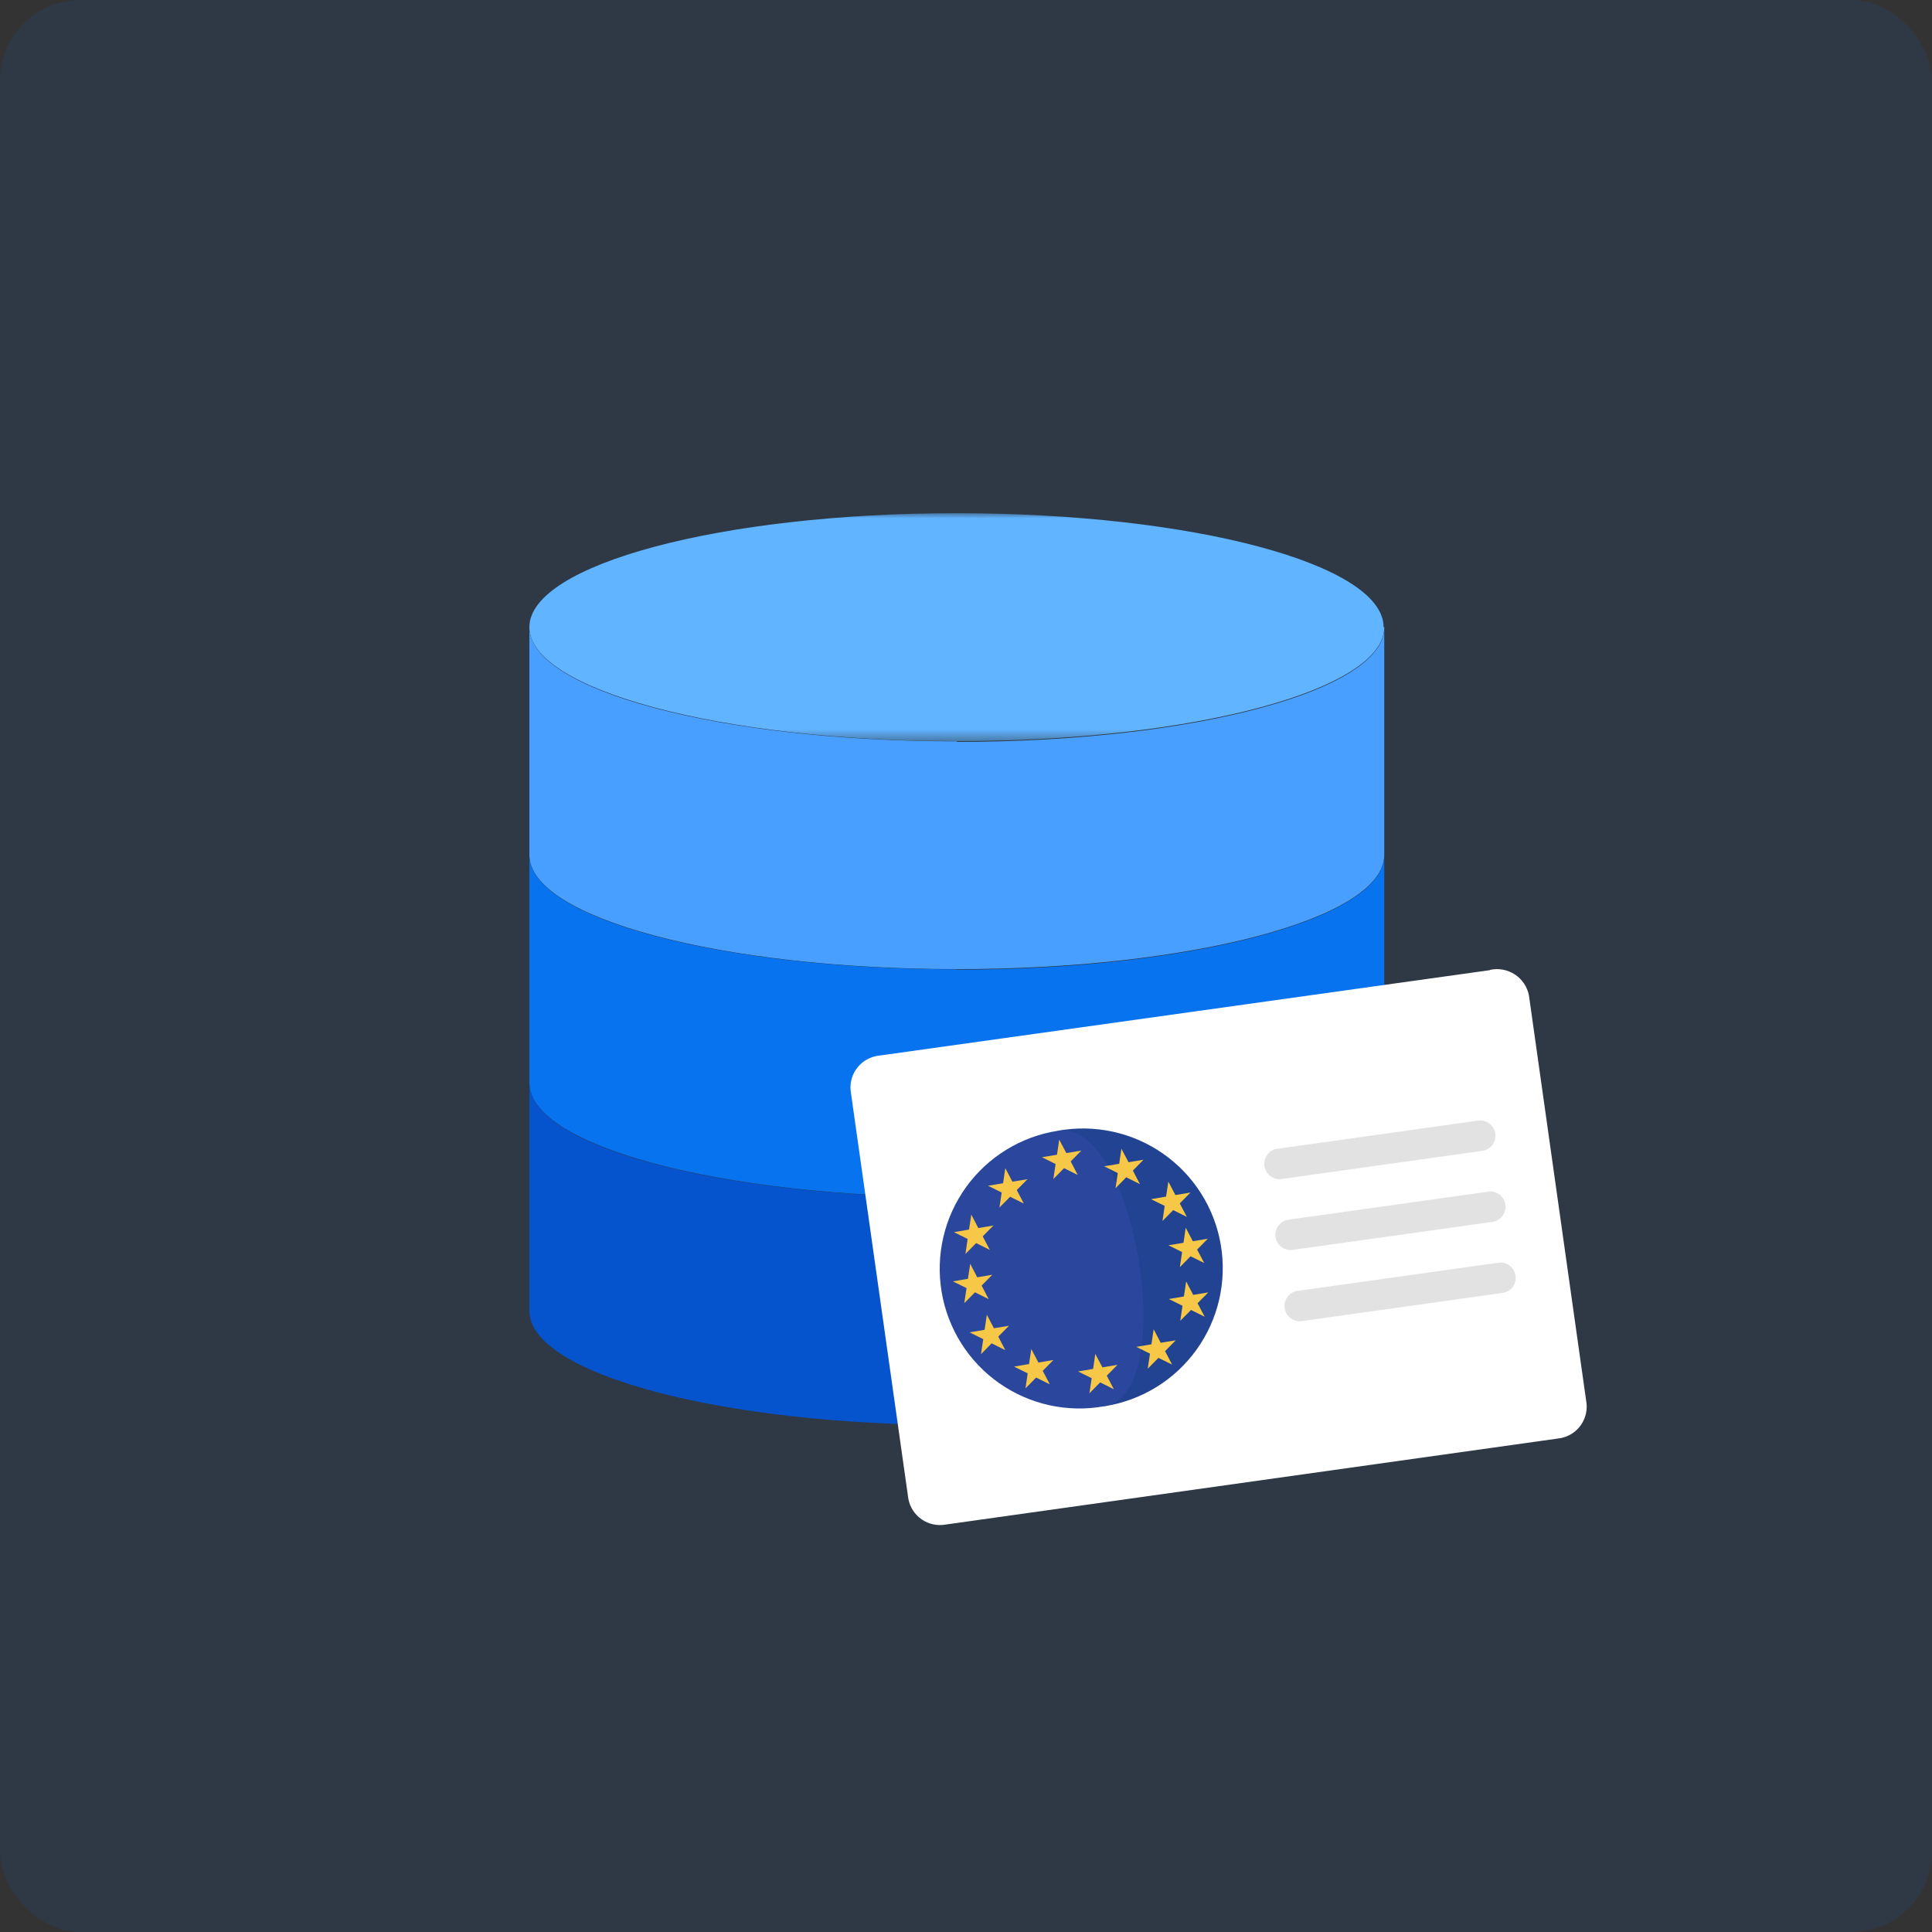 <svg width="192" height="192" viewBox="0 0 192 192" fill="none" xmlns="http://www.w3.org/2000/svg" aria-hidden="true"><rect x="0" y="0" width="192" height="192" fill="#333333" stroke="none"/><rect width="192" height="192" rx="8" fill="#0773EE" fill-opacity=".1"/><mask id="euservers_svg__a" style="mask-type:luminance" maskUnits="userSpaceOnUse" x="46" y="51" width="99" height="23"><path d="M46 51H144.248V73.599H46V51Z" fill="#fff"/></mask><g mask="url(#euservers_svg__a)"><path d="M137.565 62.328C137.565 68.567 118.546 73.655 95.119 73.655C71.692 73.655 52.608 68.539 52.608 62.328C52.608 56.116 71.627 51 95.054 51C118.48 51 137.499 56.06 137.499 62.328" fill="#61B4FF"/></g><path d="M95.086 73.674C71.609 73.674 52.608 68.606 52.608 62.328V84.964C52.608 91.214 71.641 96.31 95.086 96.31C118.531 96.31 137.565 91.242 137.565 84.964V62.384C137.565 68.634 118.531 73.731 95.086 73.731" fill="#499FFF"/><path d="M95.086 96.329C71.609 96.329 52.608 91.261 52.608 84.983V107.619C52.608 113.869 71.641 118.966 95.086 118.966C118.531 118.966 137.565 113.897 137.565 107.619V85.021C137.565 91.271 118.531 96.367 95.086 96.367" fill="#0773EE"/><path d="M95.086 118.984C71.609 118.984 52.608 113.916 52.608 107.638V130.274C52.608 136.524 71.641 141.621 95.086 141.621C118.531 141.621 137.565 136.553 137.565 130.274V107.666C137.565 113.916 118.531 119.013 95.086 119.013" fill="#0653CE"/><path d="M148.08 96.41L87.364 104.906C86.531 104.994 85.766 105.408 85.236 106.056C84.706 106.705 84.453 107.537 84.532 108.371L90.272 148.961C90.428 149.786 90.903 150.516 91.594 150.993C92.285 151.471 93.136 151.656 93.963 151.51L154.839 142.957C155.672 142.869 156.437 142.456 156.967 141.807C157.497 141.159 157.75 140.327 157.671 139.493L151.941 98.903C151.855 98.483 151.688 98.085 151.448 97.731C151.207 97.376 150.899 97.073 150.541 96.839C150.183 96.605 149.782 96.443 149.361 96.365C148.94 96.287 148.508 96.293 148.089 96.382" fill="#fff"/><path d="M127.059 114.148L146.778 111.382C146.982 111.338 147.193 111.336 147.398 111.378C147.602 111.419 147.796 111.501 147.968 111.621C148.139 111.74 148.284 111.894 148.393 112.072C148.502 112.249 148.574 112.448 148.603 112.655C148.633 112.861 148.619 113.072 148.563 113.273C148.507 113.474 148.411 113.662 148.279 113.824C148.148 113.986 147.985 114.12 147.799 114.216C147.614 114.312 147.411 114.369 147.203 114.384L127.483 117.15C127.279 117.194 127.068 117.195 126.864 117.154C126.659 117.113 126.465 117.03 126.294 116.911C126.122 116.791 125.978 116.638 125.868 116.46C125.759 116.282 125.687 116.084 125.658 115.877C125.629 115.67 125.642 115.46 125.698 115.258C125.754 115.057 125.85 114.87 125.982 114.707C126.113 114.545 126.277 114.412 126.462 114.315C126.647 114.219 126.85 114.162 127.059 114.148ZM128.059 121.209L147.779 118.443C147.983 118.399 148.194 118.397 148.398 118.438C148.603 118.479 148.797 118.562 148.968 118.682C149.14 118.801 149.284 118.955 149.394 119.132C149.503 119.31 149.575 119.509 149.604 119.715C149.633 119.922 149.619 120.133 149.564 120.334C149.508 120.535 149.411 120.723 149.28 120.885C149.149 121.047 148.985 121.181 148.8 121.277C148.615 121.373 148.412 121.43 148.203 121.445L128.484 124.21C128.085 124.267 127.68 124.164 127.356 123.924C127.033 123.683 126.817 123.325 126.756 122.927C126.729 122.728 126.74 122.526 126.791 122.332C126.841 122.138 126.929 121.956 127.05 121.797C127.171 121.637 127.323 121.503 127.496 121.402C127.669 121.301 127.861 121.235 128.059 121.209ZM129.069 128.269L148.789 125.504C148.993 125.46 149.204 125.458 149.408 125.499C149.613 125.54 149.807 125.623 149.978 125.743C150.15 125.862 150.294 126.015 150.404 126.193C150.513 126.371 150.585 126.57 150.614 126.776C150.643 126.983 150.629 127.194 150.574 127.395C150.518 127.596 150.422 127.784 150.29 127.946C150.159 128.108 149.995 128.241 149.81 128.338C149.625 128.434 149.422 128.491 149.213 128.505L129.494 131.271C129.29 131.315 129.079 131.317 128.874 131.276C128.67 131.235 128.476 131.152 128.304 131.032C128.133 130.913 127.988 130.76 127.879 130.582C127.769 130.404 127.698 130.205 127.669 129.999C127.639 129.792 127.653 129.581 127.709 129.38C127.765 129.179 127.861 128.991 127.992 128.829C128.124 128.667 128.287 128.533 128.473 128.437C128.658 128.341 128.861 128.284 129.069 128.269Z" fill="#E2E2E2"/><path d="M105.146 112.372L109.758 139.749C111.575 139.468 113.318 138.829 114.886 137.868C116.454 136.908 117.815 135.645 118.891 134.155C119.967 132.664 120.736 130.974 121.154 129.183C121.572 127.392 121.629 125.537 121.324 123.724C121.018 121.91 120.356 120.176 119.375 118.621C118.393 117.066 117.113 115.722 115.608 114.665C114.103 113.609 112.403 112.863 110.607 112.469C108.811 112.075 106.954 112.042 105.146 112.372Z" fill="#214391"/><path d="M105.146 112.372C103.329 112.653 101.586 113.292 100.018 114.253C98.45 115.213 97.088 116.476 96.012 117.967C94.936 119.458 94.167 121.147 93.75 122.938C93.332 124.729 93.274 126.584 93.58 128.398C93.885 130.211 94.548 131.945 95.529 133.5C96.51 135.055 97.79 136.4 99.296 137.456C100.801 138.512 102.501 139.258 104.297 139.652C106.093 140.046 107.949 140.079 109.758 139.749C117.344 138.484 112.732 111.098 105.146 112.372Z" fill="#2B479D"/><path d="M107.46 114.344L105.969 114.592L105.262 113.257L105.045 114.755L103.546 115.004L104.905 115.679L104.68 117.17L105.744 116.091L107.103 116.766L106.404 115.423L107.46 114.344ZM109.556 135.89L108.85 134.547L108.632 136.038L107.134 136.294L108.492 136.962L108.267 138.46L109.331 137.381L110.69 138.057L109.991 136.713L111.055 135.634L109.556 135.89ZM112.584 116.331L113.64 115.252L112.15 115.501L111.443 114.157L111.226 115.656L109.727 115.904L111.086 116.58L110.861 118.079L111.924 116.999L113.283 117.675L112.584 116.331ZM115.527 121.34L116.591 120.26L117.95 120.936L117.243 119.593L118.307 118.513L116.808 118.762L116.109 117.426L115.884 118.917L114.386 119.173L115.745 119.841L115.527 121.34ZM120.077 128.436L118.579 128.685L117.88 127.349L117.655 128.84L116.156 129.096L117.515 129.764L117.29 131.263L118.361 130.183L119.72 130.859L119.013 129.516L120.077 128.436ZM95.945 124.616L97.009 123.537L98.368 124.213L97.661 122.869L98.725 121.79L97.226 122.046L96.527 120.703L96.302 122.194L94.803 122.45L96.162 123.125L95.945 124.616ZM117.616 123.506L116.117 123.754L117.476 124.43L117.251 125.928L118.315 124.849L119.673 125.517L118.967 124.181L120.031 123.102L118.54 123.351L117.833 122.007L117.616 123.506ZM96.892 128.429L98.251 129.104L97.552 127.761L98.616 126.682L97.117 126.938L96.419 125.595L96.193 127.085L94.695 127.342L96.054 128.009L95.829 129.508L96.892 128.429ZM98.771 132L98.072 130.657L97.847 132.156L96.349 132.404L97.715 133.08L97.49 134.578L98.546 133.499L99.905 134.174L99.206 132.831L100.27 131.752L98.771 132ZM115.349 133.445L114.65 132.101L114.425 133.6L112.926 133.848L114.285 134.524L114.06 136.022L115.123 134.943L116.482 135.611L115.783 134.275L116.847 133.196L115.349 133.445ZM101.046 118.265L102.11 117.186L100.611 117.434L99.905 116.091L99.687 117.589L98.189 117.838L99.548 118.513L99.323 120.004L100.386 118.933L101.745 119.608L101.046 118.265ZM103.197 135.409L102.49 134.066L102.265 135.557L100.774 135.813L102.133 136.481L101.908 137.979L102.972 136.9L104.331 137.575L103.624 136.232L104.688 135.153L103.197 135.409Z" fill="#F7C847"/></svg>
